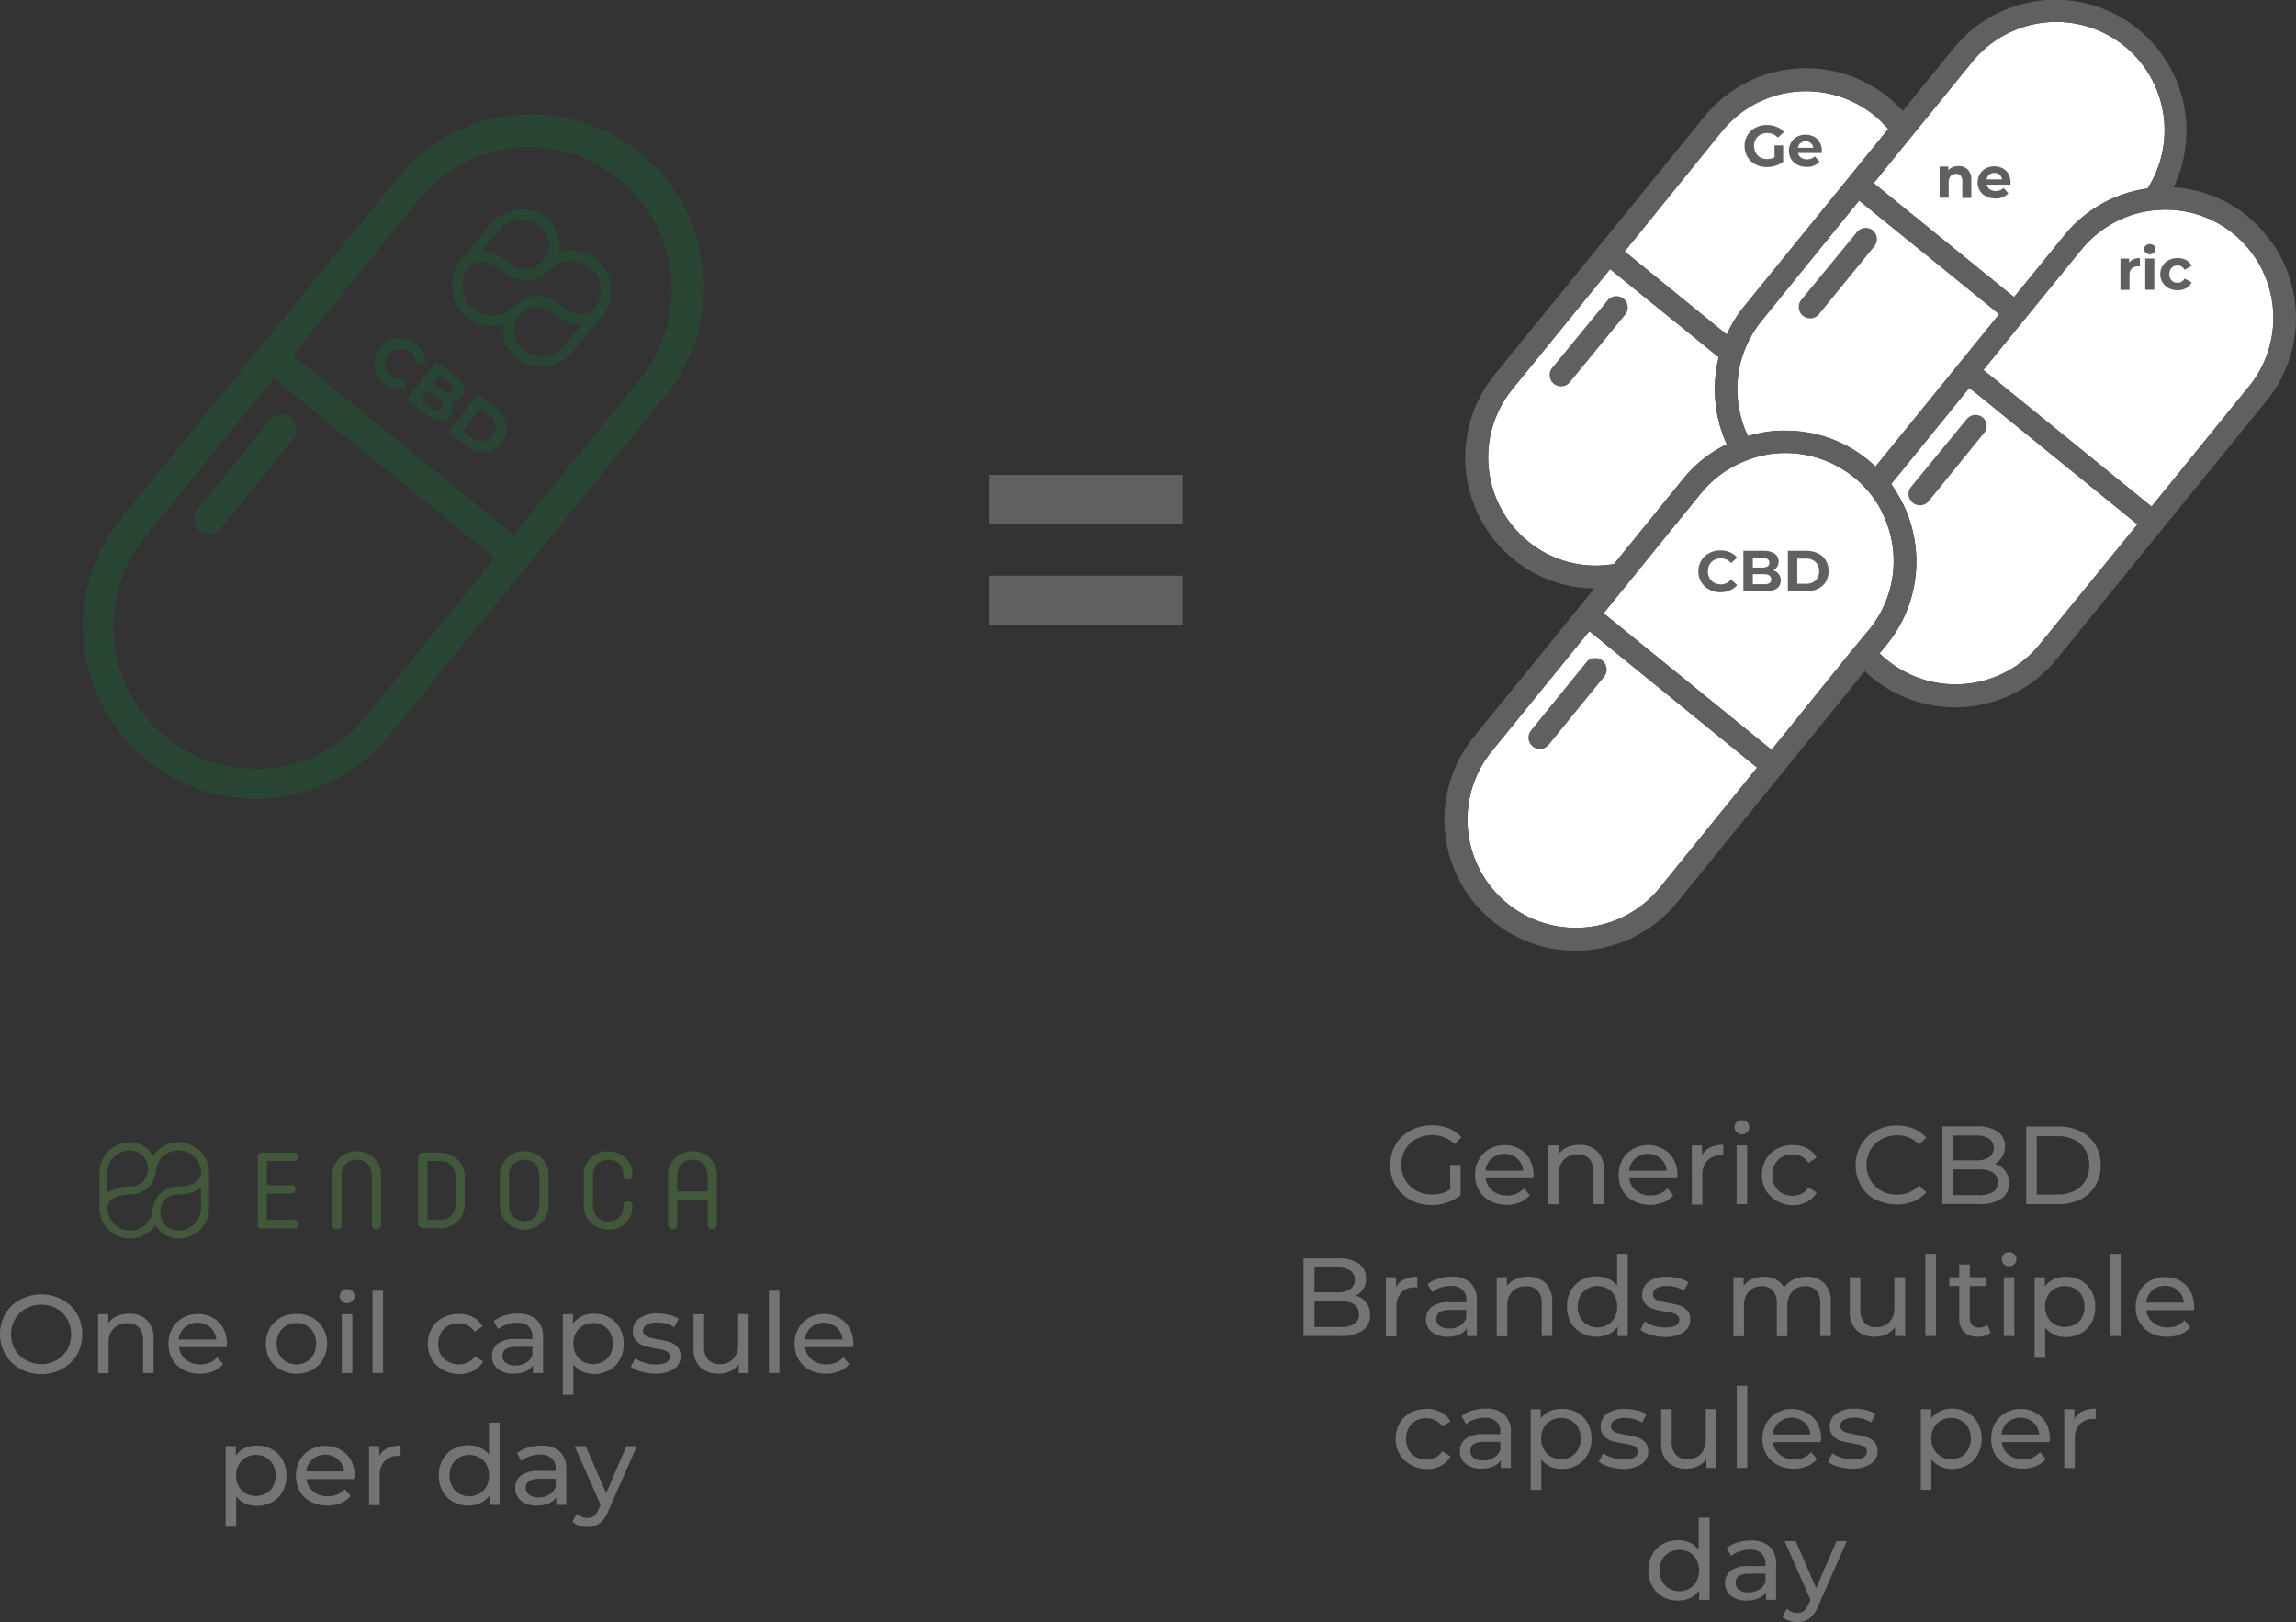 <?xml version="1.0" encoding="UTF-8"?> <svg xmlns="http://www.w3.org/2000/svg" viewBox="0 0 435.13 307.38"><rect x="0" y="0" width="435.13" height="307.38" fill="#333333" stroke="none"/><defs><style>.cls-1{isolation:isolate;}.cls-2{fill:#606060;}.cls-3{fill:#747474;}.cls-4{fill:#294634;}.cls-5{fill:#fff;}.cls-6{fill:#41583b;}</style></defs><title>Recurso 4Competitors graphics</title><g id="Capa_2" data-name="Capa 2"><g id="Capa_1-2" data-name="Capa 1"><g id="_" data-name=" "><g class="cls-1"><path class="cls-2" d="M187.47,90h36.65v9.39H187.47Zm0,19.1h36.65v9.39H187.47Z"></path></g></g><g id="Generic_CBD_Brands_multiple_capsules_per_day" data-name="Generic CBD Brands multiple capsules per day" class="cls-1"><g class="cls-1"><path class="cls-3" d="M274.81,220.75h2v5.73a7.73,7.73,0,0,1-2.54,1.39,9.61,9.61,0,0,1-3,.48,8.23,8.23,0,0,1-4-1,7.32,7.32,0,0,1-2.8-2.69,7.81,7.81,0,0,1,0-7.72,7.2,7.2,0,0,1,2.81-2.69,8.47,8.47,0,0,1,4.05-1,8.64,8.64,0,0,1,3.2.57,6.57,6.57,0,0,1,2.44,1.69l-1.3,1.31a5.87,5.87,0,0,0-4.26-1.7,6.2,6.2,0,0,0-3,.72,5.28,5.28,0,0,0-2.09,2,5.89,5.89,0,0,0,0,5.79,5.37,5.37,0,0,0,2.09,2,6,6,0,0,0,3,.73,6.23,6.23,0,0,0,3.44-.94Z"></path><path class="cls-3" d="M290.56,223.29h-9a3.51,3.51,0,0,0,1.29,2.36,4.2,4.2,0,0,0,2.74.9,4.13,4.13,0,0,0,3.22-1.35l1.11,1.3a4.85,4.85,0,0,1-1.88,1.35,6.49,6.49,0,0,1-2.51.46,6.6,6.6,0,0,1-3.13-.72,5.22,5.22,0,0,1-2.11-2,5.79,5.79,0,0,1-.74-2.94,5.93,5.93,0,0,1,.72-2.92,5.2,5.2,0,0,1,2-2,5.68,5.68,0,0,1,2.86-.72,5.61,5.61,0,0,1,2.85.72,5.15,5.15,0,0,1,1.95,2,6.16,6.16,0,0,1,.7,3A5.12,5.12,0,0,1,290.56,223.29Zm-7.88-3.76a3.57,3.57,0,0,0-1.15,2.31h7.14a3.6,3.6,0,0,0-1.14-2.3,3.76,3.76,0,0,0-4.85,0Z"></path><path class="cls-3" d="M302.71,218.18a4.85,4.85,0,0,1,1.25,3.6v6.4h-2V222a3.42,3.42,0,0,0-.77-2.44,3,3,0,0,0-2.23-.81,3.45,3.45,0,0,0-2.58,1,3.74,3.74,0,0,0-.95,2.74v5.73h-2V217.05h1.93v1.68a3.88,3.88,0,0,1,1.65-1.32,5.71,5.71,0,0,1,2.36-.46A4.6,4.6,0,0,1,302.71,218.18Z"></path><path class="cls-3" d="M317.78,223.29h-9a3.43,3.43,0,0,0,1.29,2.36,4.18,4.18,0,0,0,2.74.9A4.11,4.11,0,0,0,316,225.2l1.12,1.3a4.93,4.93,0,0,1-1.88,1.35,6.52,6.52,0,0,1-2.51.46,6.6,6.6,0,0,1-3.13-.72,5.16,5.16,0,0,1-2.11-2,6.17,6.17,0,0,1,0-5.86,5.18,5.18,0,0,1,2-2,5.72,5.72,0,0,1,2.87-.72,5.58,5.58,0,0,1,2.84.72,5.11,5.11,0,0,1,2,2,6.16,6.16,0,0,1,.7,3A5.12,5.12,0,0,1,317.78,223.29Zm-7.89-3.76a3.56,3.56,0,0,0-1.14,2.31h7.14a3.61,3.61,0,0,0-1.15-2.3,3.76,3.76,0,0,0-4.85,0Z"></path><path class="cls-3" d="M324.1,217.45a5.71,5.71,0,0,1,2.5-.5v2l-.46,0a3.41,3.41,0,0,0-2.58,1,3.88,3.88,0,0,0-.93,2.78v5.54h-2V217.05h1.93v1.87A3.48,3.48,0,0,1,324.1,217.45Z"></path><path class="cls-3" d="M329.11,214.53a1.23,1.23,0,0,1-.39-.92,1.27,1.27,0,0,1,.39-.93,1.31,1.31,0,0,1,1-.39,1.34,1.34,0,0,1,1,.37,1.18,1.18,0,0,1,.39.91,1.27,1.27,0,0,1-.39,1,1.32,1.32,0,0,1-1,.39A1.3,1.3,0,0,1,329.11,214.53Zm0,2.52h2v11.13h-2Z"></path><path class="cls-3" d="M336.75,227.57a5.34,5.34,0,0,1-2.09-2,6.1,6.1,0,0,1,0-5.86,5.41,5.41,0,0,1,2.09-2,6.29,6.29,0,0,1,3-.72,5.76,5.76,0,0,1,2.69.61,4.28,4.28,0,0,1,1.84,1.76l-1.53,1a3.54,3.54,0,0,0-1.3-1.2,3.79,3.79,0,0,0-1.72-.4,3.92,3.92,0,0,0-2,.49,3.45,3.45,0,0,0-1.36,1.37,4.18,4.18,0,0,0-.5,2.05,4.23,4.23,0,0,0,.5,2.07,3.45,3.45,0,0,0,1.36,1.37,3.92,3.92,0,0,0,2,.49,3.79,3.79,0,0,0,1.72-.4,3.54,3.54,0,0,0,1.3-1.2l1.53,1a4.36,4.36,0,0,1-1.84,1.77,5.77,5.77,0,0,1-2.69.62A6.08,6.08,0,0,1,336.75,227.57Z"></path><path class="cls-3" d="M355.46,227.38a7.26,7.26,0,0,1-2.78-2.69,7.86,7.86,0,0,1,0-7.71,7.15,7.15,0,0,1,2.79-2.69,8.18,8.18,0,0,1,4-1,8.41,8.41,0,0,1,3.15.57,6.49,6.49,0,0,1,2.44,1.72l-1.37,1.32a5.46,5.46,0,0,0-4.13-1.74,6,6,0,0,0-3,.73,5.25,5.25,0,0,0-2.07,2,5.92,5.92,0,0,0,0,5.77,5.25,5.25,0,0,0,2.07,2,6,6,0,0,0,3,.73,5.47,5.47,0,0,0,4.13-1.76l1.37,1.32a6.45,6.45,0,0,1-2.45,1.72,8.7,8.7,0,0,1-7.14-.38Z"></path><path class="cls-3" d="M380,221.85a3.72,3.72,0,0,1,.73,2.37,3.42,3.42,0,0,1-1.43,2.94,7.22,7.22,0,0,1-4.19,1h-7v-14.7h6.6a6.5,6.5,0,0,1,3.89,1,3.27,3.27,0,0,1,1.38,2.79,3.6,3.6,0,0,1-.54,2,3.49,3.49,0,0,1-1.44,1.28A3.78,3.78,0,0,1,380,221.85Zm-9.81-6.66v4.7h4.31a4.35,4.35,0,0,0,2.48-.6,2.19,2.19,0,0,0,0-3.51,4.35,4.35,0,0,0-2.48-.59Zm7.52,10.71a2.06,2.06,0,0,0,.9-1.85c0-1.64-1.19-2.46-3.59-2.46h-4.83v4.89H375A5,5,0,0,0,377.67,225.9Z"></path><path class="cls-3" d="M384,213.48h6.19a8.89,8.89,0,0,1,4.14.93,6.75,6.75,0,0,1,2.8,2.59,7.85,7.85,0,0,1,0,7.67,6.81,6.81,0,0,1-2.8,2.59,8.89,8.89,0,0,1-4.14.92H384ZM390,226.36a6.73,6.73,0,0,0,3.14-.7,5,5,0,0,0,2.09-1.94,6.07,6.07,0,0,0,0-5.77,5.05,5.05,0,0,0-2.09-1.95,6.85,6.85,0,0,0-3.14-.69h-4v11.05Z"></path></g><g class="cls-1"><path class="cls-3" d="M258.93,246.85a3.72,3.72,0,0,1,.73,2.37,3.41,3.41,0,0,1-1.44,2.94,7.2,7.2,0,0,1-4.19,1h-7v-14.7h6.59a6.54,6.54,0,0,1,3.9,1,3.29,3.29,0,0,1,1.37,2.79,3.68,3.68,0,0,1-.53,2,3.49,3.49,0,0,1-1.44,1.28A3.82,3.82,0,0,1,258.93,246.85Zm-9.81-6.66v4.7h4.3a4.36,4.36,0,0,0,2.49-.6,2.21,2.21,0,0,0,0-3.51,4.37,4.37,0,0,0-2.49-.59Zm7.52,10.71a2.06,2.06,0,0,0,.9-1.85q0-2.46-3.59-2.46h-4.83v4.89H254A5,5,0,0,0,256.64,250.9Z"></path><path class="cls-3" d="M266.11,242.45a5.71,5.71,0,0,1,2.5-.5v2l-.47,0a3.39,3.39,0,0,0-2.57,1,3.88,3.88,0,0,0-.93,2.78v5.54h-2V242.05h1.93v1.87A3.48,3.48,0,0,1,266.11,242.45Z"></path><path class="cls-3" d="M278.65,243.08a4.39,4.39,0,0,1,1.23,3.38v6.72H278v-1.47a3.1,3.1,0,0,1-1.44,1.19,5.52,5.52,0,0,1-2.21.41,4.66,4.66,0,0,1-3-.9,3.11,3.11,0,0,1-.05-4.74,5.32,5.32,0,0,1,3.4-.89h3.2v-.4a2.57,2.57,0,0,0-.76-2,3.16,3.16,0,0,0-2.23-.7A5.84,5.84,0,0,0,273,244a5,5,0,0,0-1.59.87l-.84-1.51a6,6,0,0,1,2.05-1.06,8.5,8.5,0,0,1,2.55-.37A5,5,0,0,1,278.65,243.08Zm-2,8.16a3,3,0,0,0,1.22-1.46v-1.55h-3.11c-1.71,0-2.56.57-2.56,1.72a1.53,1.53,0,0,0,.65,1.32,2.9,2.9,0,0,0,1.8.49A3.79,3.79,0,0,0,276.65,251.24Z"></path><path class="cls-3" d="M292.93,243.18a4.81,4.81,0,0,1,1.25,3.6v6.4h-2V247a3.42,3.42,0,0,0-.78-2.44,3,3,0,0,0-2.23-.81,3.45,3.45,0,0,0-2.58,1,3.73,3.73,0,0,0-.94,2.74v5.73h-2V242.05h1.93v1.68a4,4,0,0,1,1.65-1.32,5.71,5.71,0,0,1,2.36-.46A4.58,4.58,0,0,1,292.93,243.18Z"></path><path class="cls-3" d="M308.48,237.6v15.58h-1.93v-1.76a4.31,4.31,0,0,1-1.7,1.41,5.28,5.28,0,0,1-2.27.48,5.89,5.89,0,0,1-2.89-.71,5.11,5.11,0,0,1-2-2,6,6,0,0,1-.72-3,5.93,5.93,0,0,1,.72-3,5.09,5.09,0,0,1,2-2,5.89,5.89,0,0,1,2.89-.71,5.36,5.36,0,0,1,2.21.45,4.36,4.36,0,0,1,1.68,1.33V237.6Zm-3.82,13.45a3.51,3.51,0,0,0,1.35-1.38,4.62,4.62,0,0,0,0-4.1,3.42,3.42,0,0,0-1.35-1.37,4,4,0,0,0-3.83,0,3.4,3.4,0,0,0-1.34,1.37,4.45,4.45,0,0,0,0,4.1,3.49,3.49,0,0,0,1.34,1.38,3.92,3.92,0,0,0,3.83,0Z"></path><path class="cls-3" d="M312.87,252.94a5.65,5.65,0,0,1-2-.93l.84-1.6a6,6,0,0,0,1.78.84,7.38,7.38,0,0,0,2.13.32c1.76,0,2.64-.51,2.64-1.51a1,1,0,0,0-.36-.8,2.12,2.12,0,0,0-.89-.43c-.35-.09-.86-.2-1.52-.31a15.3,15.3,0,0,1-2.2-.48,3.37,3.37,0,0,1-1.45-.92,2.58,2.58,0,0,1-.61-1.83,2.86,2.86,0,0,1,1.26-2.43,5.62,5.62,0,0,1,3.38-.91,9.36,9.36,0,0,1,2.22.27A6,6,0,0,1,320,243l-.86,1.59a5.85,5.85,0,0,0-3.21-.88,3.73,3.73,0,0,0-2,.42,1.28,1.28,0,0,0-.67,1.11,1.08,1.08,0,0,0,.38.87,2.39,2.39,0,0,0,.93.46c.37.1.9.21,1.57.33a17.06,17.06,0,0,1,2.17.5,3.21,3.21,0,0,1,1.42.89,2.5,2.5,0,0,1,.59,1.76,2.8,2.8,0,0,1-1.29,2.41,6.18,6.18,0,0,1-3.52.89A9.19,9.19,0,0,1,312.87,252.94Z"></path><path class="cls-3" d="M345.73,243.17a4.86,4.86,0,0,1,1.23,3.61v6.4h-2V247a3.51,3.51,0,0,0-.75-2.44,2.73,2.73,0,0,0-2.13-.81,3.16,3.16,0,0,0-2.43,1,3.81,3.81,0,0,0-.91,2.74v5.73h-2V247a3.51,3.51,0,0,0-.75-2.44,2.73,2.73,0,0,0-2.13-.81,3.16,3.16,0,0,0-2.43,1,3.81,3.81,0,0,0-.91,2.74v5.73h-2V242.05h1.93v1.66A3.92,3.92,0,0,1,332,242.4a5.38,5.38,0,0,1,2.25-.45,4.92,4.92,0,0,1,2.31.52,3.66,3.66,0,0,1,1.55,1.54,4.36,4.36,0,0,1,1.76-1.52,5.76,5.76,0,0,1,2.53-.54A4.53,4.53,0,0,1,345.73,243.17Z"></path><path class="cls-3" d="M361.05,242.05v11.13h-1.91V251.5a4.13,4.13,0,0,1-1.61,1.34,5.1,5.1,0,0,1-2.17.47,4.84,4.84,0,0,1-3.51-1.23,4.76,4.76,0,0,1-1.28-3.62v-6.41h2v6.18a3.42,3.42,0,0,0,.78,2.44,2.88,2.88,0,0,0,2.23.83,3.35,3.35,0,0,0,2.52-1,3.84,3.84,0,0,0,.92-2.73v-5.76Z"></path><path class="cls-3" d="M364.89,237.6h2v15.58h-2Z"></path><path class="cls-3" d="M377.28,252.53a3.07,3.07,0,0,1-1.09.58,4.69,4.69,0,0,1-1.35.2,3.56,3.56,0,0,1-2.6-.9,3.45,3.45,0,0,1-.93-2.59v-6.11h-1.88v-1.66h1.88v-2.43h2v2.43h3.19v1.66h-3.19v6a2,2,0,0,0,.45,1.39,1.68,1.68,0,0,0,1.29.48,2.43,2.43,0,0,0,1.58-.53Z"></path><path class="cls-3" d="M379.75,239.53a1.23,1.23,0,0,1-.39-.92,1.27,1.27,0,0,1,.39-.93,1.31,1.31,0,0,1,1-.39,1.36,1.36,0,0,1,1,.37,1.18,1.18,0,0,1,.39.91,1.27,1.27,0,0,1-.39,1,1.33,1.33,0,0,1-1,.39A1.3,1.3,0,0,1,379.75,239.53Zm0,2.52h2v11.13h-2Z"></path><path class="cls-3" d="M394.37,242.66a5.09,5.09,0,0,1,2,2,5.93,5.93,0,0,1,.72,3,6,6,0,0,1-.72,3,5.11,5.11,0,0,1-2,2,5.89,5.89,0,0,1-2.89.71,5.13,5.13,0,0,1-2.2-.46,4.52,4.52,0,0,1-1.69-1.35v5.76h-2V242.05h1.94v1.77a4.21,4.21,0,0,1,1.7-1.4,5.42,5.42,0,0,1,2.27-.47A5.89,5.89,0,0,1,394.37,242.66Zm-1.14,8.39a3.56,3.56,0,0,0,1.34-1.38,4.45,4.45,0,0,0,0-4.1,3.46,3.46,0,0,0-1.34-1.37,3.76,3.76,0,0,0-1.92-.49,3.69,3.69,0,0,0-1.9.5,3.56,3.56,0,0,0-1.35,1.37,4.11,4.11,0,0,0-.49,2,4.28,4.28,0,0,0,.48,2,3.45,3.45,0,0,0,1.35,1.38,3.92,3.92,0,0,0,3.83,0Z"></path><path class="cls-3" d="M399.9,237.6h2v15.58h-2Z"></path><path class="cls-3" d="M415.77,248.29h-9a3.51,3.51,0,0,0,1.29,2.36,4.2,4.2,0,0,0,2.74.9A4.15,4.15,0,0,0,414,250.2l1.11,1.3a4.85,4.85,0,0,1-1.88,1.35,6.52,6.52,0,0,1-2.51.46,6.6,6.6,0,0,1-3.13-.72,5.22,5.22,0,0,1-2.11-2,5.79,5.79,0,0,1-.74-2.94,5.93,5.93,0,0,1,.72-2.92,5.25,5.25,0,0,1,2-2,5.74,5.74,0,0,1,2.87-.72,5.61,5.61,0,0,1,2.85.72,5.15,5.15,0,0,1,1.95,2,6.16,6.16,0,0,1,.7,3A5.12,5.12,0,0,1,415.77,248.29Zm-7.88-3.76a3.52,3.52,0,0,0-1.15,2.31h7.14a3.6,3.6,0,0,0-1.14-2.3,3.76,3.76,0,0,0-4.85,0Z"></path></g><g class="cls-1"><path class="cls-3" d="M267.35,277.57a5.28,5.28,0,0,1-2.09-2,6,6,0,0,1,0-5.86,5.34,5.34,0,0,1,2.09-2,6.28,6.28,0,0,1,3-.72,5.77,5.77,0,0,1,2.7.61,4.34,4.34,0,0,1,1.84,1.76l-1.54,1a3.46,3.46,0,0,0-1.3-1.2,3.79,3.79,0,0,0-1.72-.4,3.88,3.88,0,0,0-2,.49,3.47,3.47,0,0,0-1.37,1.37,4.17,4.17,0,0,0-.49,2.05,4.22,4.22,0,0,0,.49,2.07,3.47,3.47,0,0,0,1.37,1.37,3.88,3.88,0,0,0,2,.49,3.79,3.79,0,0,0,1.72-.4,3.46,3.46,0,0,0,1.3-1.2l1.54,1a4.42,4.42,0,0,1-1.84,1.77,5.78,5.78,0,0,1-2.7.62A6.07,6.07,0,0,1,267.35,277.57Z"></path><path class="cls-3" d="M285.11,268.08a4.39,4.39,0,0,1,1.23,3.38v6.72h-1.91v-1.47A3.2,3.2,0,0,1,283,277.9a5.52,5.52,0,0,1-2.21.41,4.66,4.66,0,0,1-3-.9,2.9,2.9,0,0,1-1.12-2.38,2.94,2.94,0,0,1,1.07-2.36,5.32,5.32,0,0,1,3.4-.89h3.2v-.4a2.57,2.57,0,0,0-.76-2,3.16,3.16,0,0,0-2.23-.7,5.84,5.84,0,0,0-1.93.33,5,5,0,0,0-1.59.87l-.84-1.51a6,6,0,0,1,2-1.06,8.48,8.48,0,0,1,2.54-.37A5.07,5.07,0,0,1,285.11,268.08Zm-2,8.16a3,3,0,0,0,1.22-1.46v-1.55h-3.11c-1.71,0-2.56.57-2.56,1.72a1.53,1.53,0,0,0,.65,1.32,2.9,2.9,0,0,0,1.8.49A3.79,3.79,0,0,0,283.11,276.24Z"></path><path class="cls-3" d="M298.88,267.66a5.13,5.13,0,0,1,2,2,5.83,5.83,0,0,1,.73,3,5.89,5.89,0,0,1-.73,3,5.15,5.15,0,0,1-2,2,5.93,5.93,0,0,1-2.9.71,5.08,5.08,0,0,1-2.19-.46,4.52,4.52,0,0,1-1.69-1.35v5.76h-2V267.05H292v1.77a4.35,4.35,0,0,1,1.7-1.4A5.46,5.46,0,0,1,296,267,5.93,5.93,0,0,1,298.88,267.66Zm-1.15,8.39a3.58,3.58,0,0,0,1.35-1.38,4.53,4.53,0,0,0,0-4.1,3.49,3.49,0,0,0-1.35-1.37,3.93,3.93,0,0,0-3.82,0,3.53,3.53,0,0,0-1.34,1.37,4.11,4.11,0,0,0-.5,2,4.17,4.17,0,0,0,.49,2.05,3.49,3.49,0,0,0,1.34,1.38,3.78,3.78,0,0,0,1.91.5A3.71,3.71,0,0,0,297.73,276.05Z"></path><path class="cls-3" d="M305,277.94a5.71,5.71,0,0,1-2-.93l.84-1.6a6.06,6.06,0,0,0,1.79.84,7.37,7.37,0,0,0,2.12.32c1.76,0,2.65-.51,2.65-1.51a1,1,0,0,0-.36-.8,2.24,2.24,0,0,0-.89-.43c-.36-.09-.87-.2-1.53-.31a15.43,15.43,0,0,1-2.19-.48,3.4,3.4,0,0,1-1.46-.92,2.58,2.58,0,0,1-.61-1.83,2.86,2.86,0,0,1,1.26-2.43A5.64,5.64,0,0,1,308,267a9.45,9.45,0,0,1,2.23.27,6,6,0,0,1,1.83.74l-.87,1.59a5.85,5.85,0,0,0-3.21-.88,3.72,3.72,0,0,0-2,.42,1.26,1.26,0,0,0-.67,1.11,1.07,1.07,0,0,0,.37.87,2.51,2.51,0,0,0,.94.46q.55.15,1.56.33a17.27,17.27,0,0,1,2.18.5,3.18,3.18,0,0,1,1.41.89,2.45,2.45,0,0,1,.59,1.76,2.8,2.8,0,0,1-1.29,2.41,6.13,6.13,0,0,1-3.52.89A9.12,9.12,0,0,1,305,277.94Z"></path><path class="cls-3" d="M325.3,267.05v11.13h-1.91V276.5a4.13,4.13,0,0,1-1.61,1.34,5.11,5.11,0,0,1-2.18.47,4.84,4.84,0,0,1-3.5-1.23,4.76,4.76,0,0,1-1.28-3.62v-6.41h2v6.18a3.42,3.42,0,0,0,.78,2.44,2.88,2.88,0,0,0,2.23.83,3.35,3.35,0,0,0,2.52-1,3.84,3.84,0,0,0,.92-2.73v-5.76Z"></path><path class="cls-3" d="M329.14,262.6h2v15.58h-2Z"></path><path class="cls-3" d="M345,273.29h-9a3.48,3.48,0,0,0,1.3,2.36,4.17,4.17,0,0,0,2.74.9,4.11,4.11,0,0,0,3.21-1.35l1.11,1.3a4.85,4.85,0,0,1-1.88,1.35,6.49,6.49,0,0,1-2.51.46,6.63,6.63,0,0,1-3.13-.72,5.22,5.22,0,0,1-2.11-2,6.25,6.25,0,0,1,0-5.86,5.27,5.27,0,0,1,2-2,5.68,5.68,0,0,1,2.86-.72,5.59,5.59,0,0,1,2.85.72,5.15,5.15,0,0,1,2,2,6.16,6.16,0,0,1,.71,3A5.47,5.47,0,0,1,345,273.29Zm-7.88-3.76a3.61,3.61,0,0,0-1.15,2.31h7.14a3.6,3.6,0,0,0-1.14-2.3,3.76,3.76,0,0,0-4.85,0Z"></path><path class="cls-3" d="M348.42,277.94a5.71,5.71,0,0,1-2-.93l.84-1.6a6.06,6.06,0,0,0,1.79.84,7.31,7.31,0,0,0,2.12.32c1.76,0,2.64-.51,2.64-1.51a1,1,0,0,0-.35-.8,2.22,2.22,0,0,0-.9-.43c-.35-.09-.86-.2-1.52-.31a15.43,15.43,0,0,1-2.19-.48,3.34,3.34,0,0,1-1.46-.92,2.58,2.58,0,0,1-.61-1.83,2.86,2.86,0,0,1,1.26-2.43,5.64,5.64,0,0,1,3.38-.91,9.51,9.51,0,0,1,2.23.27,5.8,5.8,0,0,1,1.82.74l-.86,1.59a5.85,5.85,0,0,0-3.21-.88,3.67,3.67,0,0,0-1.95.42,1.27,1.27,0,0,0-.68,1.11,1.08,1.08,0,0,0,.38.87,2.43,2.43,0,0,0,.94.46q.56.15,1.56.33a17.27,17.27,0,0,1,2.18.5,3.18,3.18,0,0,1,1.41.89,2.5,2.5,0,0,1,.59,1.76,2.8,2.8,0,0,1-1.29,2.41,6.15,6.15,0,0,1-3.52.89A9.12,9.12,0,0,1,348.42,277.94Z"></path><path class="cls-3" d="M372.82,267.66a5.13,5.13,0,0,1,2,2,5.83,5.83,0,0,1,.73,3,5.89,5.89,0,0,1-.73,3,5.15,5.15,0,0,1-2,2,5.93,5.93,0,0,1-2.9.71,5.08,5.08,0,0,1-2.19-.46,4.64,4.64,0,0,1-1.7-1.35v5.76h-2V267.05H366v1.77a4.35,4.35,0,0,1,1.7-1.4,5.46,5.46,0,0,1,2.27-.47A5.93,5.93,0,0,1,372.82,267.66Zm-1.15,8.39a3.58,3.58,0,0,0,1.35-1.38,4.53,4.53,0,0,0,0-4.1,3.49,3.49,0,0,0-1.35-1.37,3.93,3.93,0,0,0-3.82,0,3.53,3.53,0,0,0-1.34,1.37,4.11,4.11,0,0,0-.5,2,4.28,4.28,0,0,0,.49,2.05,3.49,3.49,0,0,0,1.34,1.38,3.78,3.78,0,0,0,1.91.5A3.71,3.71,0,0,0,371.67,276.05Z"></path><path class="cls-3" d="M388.36,273.29h-9a3.43,3.43,0,0,0,1.29,2.36,4.18,4.18,0,0,0,2.74.9,4.11,4.11,0,0,0,3.21-1.35l1.12,1.3a4.93,4.93,0,0,1-1.88,1.35,6.52,6.52,0,0,1-2.51.46,6.6,6.6,0,0,1-3.13-.72,5.16,5.16,0,0,1-2.11-2,6.17,6.17,0,0,1,0-5.86,5.18,5.18,0,0,1,2-2,5.72,5.72,0,0,1,2.87-.72,5.58,5.58,0,0,1,2.84.72,5.11,5.11,0,0,1,2,2,6.16,6.16,0,0,1,.7,3A5.12,5.12,0,0,1,388.36,273.29Zm-7.89-3.76a3.56,3.56,0,0,0-1.14,2.31h7.14a3.61,3.61,0,0,0-1.15-2.3,3.76,3.76,0,0,0-4.85,0Z"></path><path class="cls-3" d="M394.68,267.45a5.71,5.71,0,0,1,2.5-.5v1.95l-.46,0a3.41,3.41,0,0,0-2.58,1,3.88,3.88,0,0,0-.93,2.78v5.54h-2V267.05h1.93v1.87A3.53,3.53,0,0,1,394.68,267.45Z"></path></g><g class="cls-1"><path class="cls-3" d="M324,287.6v15.58H322v-1.76a4.31,4.31,0,0,1-1.7,1.41,5.31,5.31,0,0,1-2.27.48,5.93,5.93,0,0,1-2.9-.71,5.15,5.15,0,0,1-2-2,6,6,0,0,1-.73-3,5.93,5.93,0,0,1,.73-3,5.13,5.13,0,0,1,2-2,5.93,5.93,0,0,1,2.9-.71,5.39,5.39,0,0,1,2.21.45,4.36,4.36,0,0,1,1.68,1.33V287.6Zm-3.82,13.45a3.49,3.49,0,0,0,1.34-1.38,4.53,4.53,0,0,0,0-4.1,3.4,3.4,0,0,0-1.34-1.37,4,4,0,0,0-3.83,0,3.49,3.49,0,0,0-1.35,1.37,4.53,4.53,0,0,0,0,4.1,3.58,3.58,0,0,0,1.35,1.38,3.92,3.92,0,0,0,3.83,0Z"></path><path class="cls-3" d="M335.38,293.08a4.42,4.42,0,0,1,1.22,3.38v6.72h-1.91v-1.47a3.1,3.1,0,0,1-1.44,1.19,5.52,5.52,0,0,1-2.21.41,4.63,4.63,0,0,1-3-.9,3.1,3.1,0,0,1-.06-4.74,5.33,5.33,0,0,1,3.41-.89h3.19v-.4a2.53,2.53,0,0,0-.76-2,3.13,3.13,0,0,0-2.22-.7,5.86,5.86,0,0,0-1.94.33,5,5,0,0,0-1.59.87l-.84-1.51a6,6,0,0,1,2.06-1.06,8.39,8.39,0,0,1,2.54-.37A5.07,5.07,0,0,1,335.38,293.08Zm-2,8.16a2.93,2.93,0,0,0,1.22-1.46v-1.55h-3.11c-1.71,0-2.56.57-2.56,1.72a1.53,1.53,0,0,0,.65,1.32,2.9,2.9,0,0,0,1.8.49A3.77,3.77,0,0,0,333.37,301.24Z"></path><path class="cls-3" d="M350,292.05l-5.4,12.25a5.44,5.44,0,0,1-1.67,2.39,3.8,3.8,0,0,1-2.3.69,4.72,4.72,0,0,1-1.58-.26,3.29,3.29,0,0,1-1.27-.76l.86-1.52a2.78,2.78,0,0,0,2,.82,1.91,1.91,0,0,0,1.23-.39,3.34,3.34,0,0,0,.9-1.33l.35-.78-4.91-11.11h2.1l3.88,8.91,3.85-8.91Z"></path></g></g><g id="One_oil_capsule_per_day" data-name="One oil capsule per day" class="cls-1"><g class="cls-1"><path class="cls-3" d="M3.82,259.38a7.34,7.34,0,0,1-2.8-2.7A7.76,7.76,0,0,1,1,249a7.2,7.2,0,0,1,2.8-2.7,8.23,8.23,0,0,1,4-1,8.18,8.18,0,0,1,4,1,7.24,7.24,0,0,1,2.8,2.69,7.93,7.93,0,0,1,0,7.71,7.32,7.32,0,0,1-2.8,2.69,8.18,8.18,0,0,1-4,1A8.23,8.23,0,0,1,3.82,259.38Zm6.92-1.63a5.45,5.45,0,0,0,2-2,6,6,0,0,0,0-5.77,5.45,5.45,0,0,0-2-2,5.77,5.77,0,0,0-2.91-.73,5.9,5.9,0,0,0-2.93.73,5.33,5.33,0,0,0-2.05,2,5.92,5.92,0,0,0,0,5.77,5.33,5.33,0,0,0,2.05,2,5.9,5.9,0,0,0,2.93.73A5.77,5.77,0,0,0,10.74,257.75Z"></path><path class="cls-3" d="M27.86,250.18a4.85,4.85,0,0,1,1.25,3.6v6.4h-2V254a3.42,3.42,0,0,0-.78-2.44,2.92,2.92,0,0,0-2.22-.81,3.47,3.47,0,0,0-2.59,1,3.73,3.73,0,0,0-.94,2.74v5.73h-2V249.05h1.94v1.68a3.91,3.91,0,0,1,1.64-1.32,5.76,5.76,0,0,1,2.37-.46A4.61,4.61,0,0,1,27.86,250.18Z"></path><path class="cls-3" d="M42.92,255.29h-9a3.48,3.48,0,0,0,1.3,2.36,4.17,4.17,0,0,0,2.74.9,4.11,4.11,0,0,0,3.21-1.35l1.11,1.3a4.85,4.85,0,0,1-1.88,1.35,6.49,6.49,0,0,1-2.51.46,6.63,6.63,0,0,1-3.13-.72,5.22,5.22,0,0,1-2.11-2,6.25,6.25,0,0,1,0-5.86,5.27,5.27,0,0,1,2-2,5.68,5.68,0,0,1,2.86-.72,5.59,5.59,0,0,1,2.85.72,5.15,5.15,0,0,1,1.95,2,6.16,6.16,0,0,1,.71,3A5.47,5.47,0,0,1,42.92,255.29ZM35,251.53a3.61,3.61,0,0,0-1.15,2.31H41a3.6,3.6,0,0,0-1.14-2.3,3.76,3.76,0,0,0-4.85,0Z"></path><path class="cls-3" d="M53.19,259.57a5.29,5.29,0,0,1-2.07-2,6.17,6.17,0,0,1,0-5.86,5.36,5.36,0,0,1,2.07-2,6.18,6.18,0,0,1,3-.72,6.1,6.1,0,0,1,3,.72,5.31,5.31,0,0,1,2.05,2,6.1,6.1,0,0,1,0,5.86,5.24,5.24,0,0,1-2.05,2,5.9,5.9,0,0,1-3,.74A6,6,0,0,1,53.19,259.57Zm4.91-1.52a3.53,3.53,0,0,0,1.33-1.38,4.62,4.62,0,0,0,0-4.1,3.44,3.44,0,0,0-1.33-1.37,4,4,0,0,0-3.85,0,3.53,3.53,0,0,0-1.34,1.37,4.53,4.53,0,0,0,0,4.1,3.63,3.63,0,0,0,1.34,1.38,4,4,0,0,0,3.85,0Z"></path><path class="cls-3" d="M64.77,246.53a1.22,1.22,0,0,1-.38-.92,1.26,1.26,0,0,1,.38-.93,1.33,1.33,0,0,1,1-.39,1.36,1.36,0,0,1,1,.37,1.18,1.18,0,0,1,.39.91,1.27,1.27,0,0,1-.39,1,1.44,1.44,0,0,1-2,0Zm0,2.52h2v11.13h-2Z"></path><path class="cls-3" d="M70.6,244.6h2v15.58h-2Z"></path><path class="cls-3" d="M83.93,259.57a5.28,5.28,0,0,1-2.09-2,6,6,0,0,1,0-5.86,5.34,5.34,0,0,1,2.09-2,6.25,6.25,0,0,1,3-.72,5.77,5.77,0,0,1,2.7.61,4.34,4.34,0,0,1,1.84,1.76l-1.54,1a3.46,3.46,0,0,0-1.3-1.2,3.79,3.79,0,0,0-1.72-.4,3.88,3.88,0,0,0-2,.49,3.41,3.41,0,0,0-1.37,1.37,4.17,4.17,0,0,0-.49,2.05,4.22,4.22,0,0,0,.49,2.07A3.41,3.41,0,0,0,85,258.06a3.88,3.88,0,0,0,2,.49,3.79,3.79,0,0,0,1.72-.4A3.46,3.46,0,0,0,90,257l1.54,1a4.42,4.42,0,0,1-1.84,1.77,5.78,5.78,0,0,1-2.7.62A6,6,0,0,1,83.93,259.57Z"></path><path class="cls-3" d="M101.69,250.08a4.39,4.39,0,0,1,1.23,3.38v6.72H101v-1.47a3.2,3.2,0,0,1-1.44,1.19,5.52,5.52,0,0,1-2.21.41,4.66,4.66,0,0,1-3-.9A2.9,2.9,0,0,1,93.24,257a2.94,2.94,0,0,1,1.07-2.36,5.3,5.3,0,0,1,3.4-.89h3.19v-.4a2.56,2.56,0,0,0-.75-2,3.17,3.17,0,0,0-2.23-.7A5.8,5.8,0,0,0,96,251a5.2,5.2,0,0,0-1.6.87l-.84-1.51a6.09,6.09,0,0,1,2.06-1.06,8.48,8.48,0,0,1,2.54-.37A5.07,5.07,0,0,1,101.69,250.08Zm-2,8.16a2.91,2.91,0,0,0,1.21-1.46v-1.55H97.8c-1.71,0-2.57.57-2.57,1.72a1.54,1.54,0,0,0,.66,1.32,2.9,2.9,0,0,0,1.8.49A3.79,3.79,0,0,0,99.69,258.24Z"></path><path class="cls-3" d="M115.46,249.66a5.13,5.13,0,0,1,2,2,5.83,5.83,0,0,1,.73,3,5.89,5.89,0,0,1-.73,3,5.15,5.15,0,0,1-2,2,5.93,5.93,0,0,1-2.9.71,5.16,5.16,0,0,1-2.2-.46,4.69,4.69,0,0,1-1.69-1.35v5.76h-2V249.05h1.93v1.77a4.28,4.28,0,0,1,1.7-1.4,5.46,5.46,0,0,1,2.27-.47A5.93,5.93,0,0,1,115.46,249.66Zm-1.15,8.39a3.58,3.58,0,0,0,1.35-1.38,4.53,4.53,0,0,0,0-4.1,3.49,3.49,0,0,0-1.35-1.37,3.93,3.93,0,0,0-3.82,0,3.53,3.53,0,0,0-1.34,1.37,4.11,4.11,0,0,0-.5,2,4.17,4.17,0,0,0,.49,2.05,3.49,3.49,0,0,0,1.34,1.38,3.92,3.92,0,0,0,3.83,0Z"></path><path class="cls-3" d="M121.55,259.94a5.71,5.71,0,0,1-2-.93l.84-1.6a6.06,6.06,0,0,0,1.79.84,7.31,7.31,0,0,0,2.12.32c1.76,0,2.64-.51,2.64-1.51a1,1,0,0,0-.35-.8,2.24,2.24,0,0,0-.89-.43c-.36-.09-.87-.2-1.53-.31A15.43,15.43,0,0,1,122,255a3.34,3.34,0,0,1-1.46-.92,2.58,2.58,0,0,1-.61-1.83,2.86,2.86,0,0,1,1.26-2.43,5.64,5.64,0,0,1,3.38-.91,9.51,9.51,0,0,1,2.23.27,5.8,5.8,0,0,1,1.82.74l-.86,1.59a5.85,5.85,0,0,0-3.21-.88,3.69,3.69,0,0,0-2,.42,1.27,1.27,0,0,0-.68,1.11,1.08,1.08,0,0,0,.38.87,2.43,2.43,0,0,0,.94.46q.56.15,1.56.33a17.27,17.27,0,0,1,2.18.5,3.18,3.18,0,0,1,1.41.89A2.5,2.5,0,0,1,129,257a2.8,2.8,0,0,1-1.29,2.41,6.13,6.13,0,0,1-3.52.89A9.12,9.12,0,0,1,121.55,259.94Z"></path><path class="cls-3" d="M141.88,249.05v11.13H140V258.5a4,4,0,0,1-1.6,1.34,5.11,5.11,0,0,1-2.18.47,4.84,4.84,0,0,1-3.5-1.23,4.76,4.76,0,0,1-1.28-3.62v-6.41h2v6.18a3.42,3.42,0,0,0,.78,2.44,2.88,2.88,0,0,0,2.23.83,3.35,3.35,0,0,0,2.52-1,3.84,3.84,0,0,0,.92-2.73v-5.76Z"></path><path class="cls-3" d="M145.72,244.6h2v15.58h-2Z"></path><path class="cls-3" d="M161.59,255.29h-9a3.51,3.51,0,0,0,1.29,2.36,4.21,4.21,0,0,0,2.75.9,4.11,4.11,0,0,0,3.21-1.35l1.11,1.3a4.85,4.85,0,0,1-1.88,1.35,6.49,6.49,0,0,1-2.51.46,6.63,6.63,0,0,1-3.13-.72,5.22,5.22,0,0,1-2.11-2,6.25,6.25,0,0,1,0-5.86,5.2,5.2,0,0,1,2-2,5.68,5.68,0,0,1,2.86-.72,5.59,5.59,0,0,1,2.85.72,5.15,5.15,0,0,1,2,2,6.16,6.16,0,0,1,.71,3A5.47,5.47,0,0,1,161.59,255.29Zm-7.88-3.76a3.61,3.61,0,0,0-1.15,2.31h7.14a3.6,3.6,0,0,0-1.14-2.3,3.76,3.76,0,0,0-4.85,0Z"></path></g><g class="cls-1"><path class="cls-3" d="M51.55,274.66a5.13,5.13,0,0,1,2,2,5.93,5.93,0,0,1,.73,3,6,6,0,0,1-.73,3,5.15,5.15,0,0,1-2,2,5.93,5.93,0,0,1-2.9.71,5.16,5.16,0,0,1-2.2-.46,4.6,4.6,0,0,1-1.69-1.35v5.76h-2V274.05h1.93v1.77a4.28,4.28,0,0,1,1.7-1.4,5.46,5.46,0,0,1,2.27-.47A5.93,5.93,0,0,1,51.55,274.66Zm-1.15,8.39a3.58,3.58,0,0,0,1.35-1.38,4.53,4.53,0,0,0,0-4.1,3.49,3.49,0,0,0-1.35-1.37,3.76,3.76,0,0,0-1.92-.49,3.72,3.72,0,0,0-1.9.5,3.56,3.56,0,0,0-1.35,1.37,4.22,4.22,0,0,0-.49,2,4.28,4.28,0,0,0,.48,2.05,3.51,3.51,0,0,0,1.35,1.38,3.92,3.92,0,0,0,3.83,0Z"></path><path class="cls-3" d="M67.09,280.29h-9a3.43,3.43,0,0,0,1.29,2.36,4.18,4.18,0,0,0,2.74.9,4.11,4.11,0,0,0,3.21-1.35l1.11,1.3a4.85,4.85,0,0,1-1.88,1.35,6.49,6.49,0,0,1-2.51.46,6.59,6.59,0,0,1-3.12-.72,5.19,5.19,0,0,1-2.12-2,6.25,6.25,0,0,1,0-5.86,5.27,5.27,0,0,1,2-2,5.71,5.71,0,0,1,2.86-.72,5.59,5.59,0,0,1,2.85.72,5.15,5.15,0,0,1,2,2,6.16,6.16,0,0,1,.71,3C67.13,279.84,67.11,280,67.09,280.29Zm-7.89-3.76a3.56,3.56,0,0,0-1.14,2.31H65.2a3.66,3.66,0,0,0-1.15-2.3,3.76,3.76,0,0,0-4.85,0Z"></path><path class="cls-3" d="M73.41,274.45a5.71,5.71,0,0,1,2.5-.5v1.95l-.47,0a3.39,3.39,0,0,0-2.57,1,3.88,3.88,0,0,0-.93,2.78v5.54h-2V274.05h1.93v1.87A3.48,3.48,0,0,1,73.41,274.45Z"></path><path class="cls-3" d="M94.68,269.6v15.58H92.75v-1.76a4.38,4.38,0,0,1-1.7,1.41,5.34,5.34,0,0,1-2.27.48,5.9,5.9,0,0,1-2.9-.71,5.25,5.25,0,0,1-2-2,6,6,0,0,1-.72-3,5.93,5.93,0,0,1,.72-3,5.22,5.22,0,0,1,2-2,5.9,5.9,0,0,1,2.9-.71,5.31,5.31,0,0,1,2.2.45,4.29,4.29,0,0,1,1.68,1.33V269.6Zm-3.82,13.45a3.49,3.49,0,0,0,1.34-1.38,4.62,4.62,0,0,0,0-4.1,3.4,3.4,0,0,0-1.34-1.37,4,4,0,0,0-3.84,0,3.53,3.53,0,0,0-1.34,1.37,4.53,4.53,0,0,0,0,4.1A3.63,3.63,0,0,0,87,283.05a3.94,3.94,0,0,0,3.84,0Z"></path><path class="cls-3" d="M106.09,275.08a4.39,4.39,0,0,1,1.23,3.38v6.72h-1.91v-1.47A3.2,3.2,0,0,1,104,284.9a5.52,5.52,0,0,1-2.21.41,4.66,4.66,0,0,1-3-.9A2.9,2.9,0,0,1,97.64,282a2.94,2.94,0,0,1,1.07-2.36,5.3,5.3,0,0,1,3.4-.89h3.19v-.4a2.56,2.56,0,0,0-.75-2,3.17,3.17,0,0,0-2.23-.7,5.8,5.8,0,0,0-1.93.33,5.2,5.2,0,0,0-1.6.87L98,275.38a6,6,0,0,1,2.05-1.06,8.48,8.48,0,0,1,2.54-.37A5.07,5.07,0,0,1,106.09,275.08Zm-2,8.16a2.91,2.91,0,0,0,1.21-1.46v-1.55h-3.1c-1.71,0-2.57.57-2.57,1.72a1.54,1.54,0,0,0,.66,1.32,2.9,2.9,0,0,0,1.8.49A3.79,3.79,0,0,0,104.09,283.24Z"></path><path class="cls-3" d="M120.7,274.05l-5.4,12.25a5.53,5.53,0,0,1-1.67,2.39,3.82,3.82,0,0,1-2.3.69,4.72,4.72,0,0,1-1.58-.26,3.15,3.15,0,0,1-1.27-.76l.86-1.52a2.78,2.78,0,0,0,2,.82,1.93,1.93,0,0,0,1.23-.39,3.23,3.23,0,0,0,.89-1.33l.36-.78-4.91-11.11H111l3.88,8.91,3.84-8.91Z"></path></g></g><path id="Trazado_825" data-name="Trazado 825" class="cls-4" d="M121.3,29a32.65,32.65,0,0,0-45.95,4.73h0L23.08,98.08a32.67,32.67,0,0,0,50.7,41.23L126.11,75A32.74,32.74,0,0,0,121.3,29ZM31.45,139.68a27,27,0,0,1-3.93-38l24.36-30,41.89,34.05-24.35,30A27,27,0,0,1,31.45,139.68Zm65.87-38.34-41.89-34,24.35-30a27,27,0,0,1,41.89,34.05ZM55.58,83.13l-13.77,17a2.84,2.84,0,0,1-4,.46l0,0a2.89,2.89,0,0,1-.44-4l13.76-17a2.84,2.84,0,0,1,4.44,3.55Z"></path><path class="cls-4" d="M71.33,70.62A4.56,4.56,0,0,1,71,68.21a4.89,4.89,0,0,1,3-3.82,4.52,4.52,0,0,1,2.42-.24,5.65,5.65,0,0,1,3.8,2.72,4.27,4.27,0,0,1,.53,1.93L78.87,69a2.87,2.87,0,0,0-1.15-2.24,3.08,3.08,0,0,0-1.42-.64,2.77,2.77,0,0,0-1.45.18,3,3,0,0,0-1.22,1A3.08,3.08,0,0,0,73,68.63a2.57,2.57,0,0,0,.18,1.45,3.1,3.1,0,0,0,1,1.22,2.89,2.89,0,0,0,2.47.55l.3,1.82a4.15,4.15,0,0,1-2,0,5.16,5.16,0,0,1-2-1A5.23,5.23,0,0,1,71.33,70.62Z"></path><path class="cls-4" d="M85.76,77.47a2.27,2.27,0,0,1-.52,1.39,2.1,2.1,0,0,1-1.87.88,4.72,4.72,0,0,1-2.53-1.15L77.13,75.7l5.58-7.18,3.51,2.73a4.25,4.25,0,0,1,1.62,2.07,2,2,0,0,1-.35,1.91,2.19,2.19,0,0,1-2.19.84A2.34,2.34,0,0,1,85.76,77.47Zm-2.91.33a1,1,0,0,0,.85-.41q.69-.9-.63-1.92L81.13,74l-1.38,1.77,1.94,1.51A2.35,2.35,0,0,0,82.85,77.8Zm.54-6.75-1.32,1.7L83.73,74a2,2,0,0,0,1.1.51,1,1,0,0,0,1-1.26,2.12,2.12,0,0,0-.77-.94Z"></path><path class="cls-4" d="M90.56,74.62l3.26,2.54a5.82,5.82,0,0,1,1.72,2.06A4.18,4.18,0,0,1,96,81.56a4.43,4.43,0,0,1-1,2.27,4.48,4.48,0,0,1-2,1.5,4.23,4.23,0,0,1-2.37.18,5.83,5.83,0,0,1-2.42-1.17L85,81.8Zm-1.35,8.29a3.06,3.06,0,0,0,2.19.74,3,3,0,0,0,2.53-3.25,3.08,3.08,0,0,0-1.25-1.94l-1.52-1.18L87.7,81.73Z"></path><g id="Grupo_1644" data-name="Grupo 1644"><path id="Trazado_827" data-name="Trazado 827" class="cls-5" d="M363.31,24.58,373.6,11.93A20.53,20.53,0,0,1,407,35.72a24.52,24.52,0,0,0-15.86,9l-9.45,11.58L366.4,43.88l-3.82-3.1-7.48-6.07,5.28-6.53Z"></path><path id="Trazado_828" data-name="Trazado 828" class="cls-5" d="M355.43,88.43a18.06,18.06,0,0,0-1.46-1.3,24.59,24.59,0,0,0-15.3-5.51,22.19,22.19,0,0,0-6.13.68l-1.3.33a20.87,20.87,0,0,1-1.8-11.81,19.41,19.41,0,0,1,1.24-4.61,20.43,20.43,0,0,1,3.15-5.4L352.34,38l9,7.31,3.49,2.81,14.06,11.42Z"></path><path id="Trazado_829" data-name="Trazado 829" class="cls-5" d="M326.35,24.86a20.54,20.54,0,0,1,28.86-3,19.59,19.59,0,0,1,2.64,2.59L330.51,58.11a23.77,23.77,0,0,0-3.26,5.29L307.9,47.65Z"></path><path id="Trazado_830" data-name="Trazado 830" class="cls-5" d="M289.62,102.61a20.52,20.52,0,0,1-3-28.86L305.14,51l20.59,16.7a25.23,25.23,0,0,0,1.52,16.49A24.08,24.08,0,0,0,319,90.74l-13.11,16.14A20.21,20.21,0,0,1,289.62,102.61Z"></path><path id="Trazado_831" data-name="Trazado 831" class="cls-5" d="M314.54,168.25a20.51,20.51,0,0,1-31.84-25.87l18.51-22.78L333,145.47Z"></path><path id="Trazado_832" data-name="Trazado 832" class="cls-5" d="M335.74,142.1l-31.83-25.88,4.38-5.4,5.91-7.31,8.21-10.08a20.24,20.24,0,0,1,4.28-3.93,21.61,21.61,0,0,1,7-3.1c.45-.11.84-.17,1.29-.28a20.73,20.73,0,0,1,16.32,4.28,16.22,16.22,0,0,1,1.46,1.29c.62.62,1.18,1.24,1.74,1.91.4.51.73,1,1.07,1.52a12.62,12.62,0,0,1,1.3,2.36,20.46,20.46,0,0,1-2.59,21.78l-.85,1-2.87,3.49Z"></path><path id="Trazado_833" data-name="Trazado 833" class="cls-5" d="M386.54,122.13a20.54,20.54,0,0,1-28.86,3,16.33,16.33,0,0,1-1.46-1.3l1.41-1.74A24.88,24.88,0,0,0,360.89,96a30.46,30.46,0,0,0-2.14-3.77l-.34-.51,14.8-18.22,2,1.57,3.37,2.76,26.5,21.54Z"></path><path id="Trazado_834" data-name="Trazado 834" class="cls-5" d="M426.26,73.19,407.75,96l-26.5-21.54-3.38-2.76-2-1.58,6.36-7.82L385,58.9l9.45-11.59a20.72,20.72,0,0,1,8.22-6.08,20,20,0,0,1,6.75-1.46,20.27,20.27,0,0,1,13.89,4.56A20.58,20.58,0,0,1,426.26,73.19Z"></path><g id="Ge"><g class="cls-1"><path class="cls-2" d="M336.31,27.55h1.63v3.12a4.6,4.6,0,0,1-1.45.73,5.62,5.62,0,0,1-1.66.25,4.53,4.53,0,0,1-2.16-.51,3.8,3.8,0,0,1-1.5-1.42,4.1,4.1,0,0,1,0-4.1,3.76,3.76,0,0,1,1.51-1.42,4.61,4.61,0,0,1,2.18-.51,4.75,4.75,0,0,1,1.84.34,3.44,3.44,0,0,1,1.38,1l-1.14,1.05a2.65,2.65,0,0,0-2-.87,2.78,2.78,0,0,0-1.31.31,2.26,2.26,0,0,0-.89.87,2.72,2.72,0,0,0,0,2.56,2.19,2.19,0,0,0,.88.88,2.63,2.63,0,0,0,1.3.31,2.87,2.87,0,0,0,1.38-.33Z"></path><path class="cls-2" d="M345.23,29h-4.47a1.38,1.38,0,0,0,.57.87,1.9,1.9,0,0,0,1.12.32,2.31,2.31,0,0,0,.82-.14,1.83,1.83,0,0,0,.66-.43l.92,1a3.07,3.07,0,0,1-2.45,1,3.78,3.78,0,0,1-1.77-.4,2.87,2.87,0,0,1-1.18-1.08,3,3,0,0,1-.42-1.57,3.09,3.09,0,0,1,.41-1.57,3,3,0,0,1,1.13-1.09,3.35,3.35,0,0,1,1.62-.39,3.31,3.31,0,0,1,1.57.38,2.58,2.58,0,0,1,1.1,1.07,3.14,3.14,0,0,1,.41,1.62S345.25,28.76,345.23,29Zm-4-1.9a1.39,1.39,0,0,0-.49.9h2.92a1.43,1.43,0,0,0-1.45-1.23A1.47,1.47,0,0,0,341.22,27.14Z"></path></g></g><g id="Grupo_1641" data-name="Grupo 1641"><g id="ne" class="cls-1"><g class="cls-1"><path class="cls-2" d="M372.93,32.13a2.62,2.62,0,0,1,.67,2v3.38h-1.71V34.35a1.57,1.57,0,0,0-.31-1.05,1.15,1.15,0,0,0-.89-.35,1.4,1.4,0,0,0-1,.4,1.71,1.71,0,0,0-.38,1.2v2.92h-1.72V31.56h1.64v.69a2.34,2.34,0,0,1,.85-.58,2.85,2.85,0,0,1,1.11-.2A2.46,2.46,0,0,1,372.93,32.13Z"></path><path class="cls-2" d="M381,35h-4.47a1.38,1.38,0,0,0,.57.87,1.9,1.9,0,0,0,1.12.32,2.31,2.31,0,0,0,.82-.14,1.86,1.86,0,0,0,.66-.44l.92,1a3.06,3.06,0,0,1-2.44,1,3.92,3.92,0,0,1-1.78-.39,2.87,2.87,0,0,1-1.18-1.08,3,3,0,0,1-.42-1.58,3.05,3.05,0,0,1,.41-1.56,2.89,2.89,0,0,1,1.13-1.09,3.35,3.35,0,0,1,1.62-.39,3.28,3.28,0,0,1,1.57.37,2.7,2.7,0,0,1,1.1,1.07,3.21,3.21,0,0,1,.41,1.63S381,34.71,381,35Zm-4-1.9a1.39,1.39,0,0,0-.49.9h2.92a1.39,1.39,0,0,0-.49-.9,1.44,1.44,0,0,0-1-.33A1.47,1.47,0,0,0,377,33.1Z"></path></g></g></g><g id="Grupo_1642" data-name="Grupo 1642"><g id="ric" class="cls-1"><g class="cls-1"><path class="cls-2" d="M404.34,49.13a3,3,0,0,1,1.2-.22v1.58a3.48,3.48,0,0,0-.39,0,1.54,1.54,0,0,0-1.15.41,1.66,1.66,0,0,0-.42,1.24v2.79h-1.72V49h1.64v.78A1.93,1.93,0,0,1,404.34,49.13Z"></path><path class="cls-2" d="M406.65,47.89a.92.92,0,0,1,0-1.36,1.22,1.22,0,0,1,1.54,0,.83.83,0,0,1,.3.66.94.94,0,0,1-.3.71,1.1,1.1,0,0,1-.77.28A1.06,1.06,0,0,1,406.65,47.89Zm-.09,1.1h1.72v5.92h-1.72Z"></path><path class="cls-2" d="M411,54.61a3,3,0,0,1,0-5.31,3.67,3.67,0,0,1,1.7-.39,3.32,3.32,0,0,1,1.64.39,2.32,2.32,0,0,1,1,1.11l-1.33.72a1.45,1.45,0,0,0-1.33-.82,1.51,1.51,0,0,0-1.11.44,1.66,1.66,0,0,0-.44,1.2,1.62,1.62,0,0,0,.44,1.2,1.51,1.51,0,0,0,1.11.44,1.44,1.44,0,0,0,1.33-.81l1.33.72a2.34,2.34,0,0,1-1,1.1,3.22,3.22,0,0,1-1.64.4A3.67,3.67,0,0,1,411,54.61Z"></path></g></g></g><g id="CBD-2"><g class="cls-1"><path class="cls-2" d="M323.91,111.71a3.73,3.73,0,0,1-1.5-1.42,3.9,3.9,0,0,1-.54-2.05,4,4,0,0,1,.54-2,3.8,3.8,0,0,1,1.5-1.42,4.45,4.45,0,0,1,2.14-.51,4.6,4.6,0,0,1,1.81.35,3.73,3.73,0,0,1,1.36,1l-1.15,1.05a2.46,2.46,0,0,0-1.93-.9,2.55,2.55,0,0,0-1.28.31,2.19,2.19,0,0,0-.88.88,2.78,2.78,0,0,0,0,2.55,2.17,2.17,0,0,0,.88.87,2.56,2.56,0,0,0,1.28.32,2.45,2.45,0,0,0,1.93-.92l1.15,1.06a3.55,3.55,0,0,1-1.37,1,4.43,4.43,0,0,1-1.81.36A4.31,4.31,0,0,1,323.91,111.71Z"></path><path class="cls-2" d="M337.1,108.79a1.91,1.91,0,0,1,.38,1.2,1.79,1.79,0,0,1-.79,1.56,4,4,0,0,1-2.29.54h-4v-7.7h3.77a3.69,3.69,0,0,1,2.16.54,1.72,1.72,0,0,1,.75,1.47,1.9,1.9,0,0,1-.27,1,1.92,1.92,0,0,1-.75.69A2,2,0,0,1,337.1,108.79Zm-4.91-3.05v1.81H334a1.83,1.83,0,0,0,1-.23.85.85,0,0,0,0-1.36,1.83,1.83,0,0,0-1-.22Zm3.14,4.78a.79.79,0,0,0,.35-.71c0-.64-.47-1-1.42-1h-2.07v1.9h2.07A2,2,0,0,0,335.33,110.52Z"></path><path class="cls-2" d="M338.83,104.39h3.5a4.89,4.89,0,0,1,2.21.48,3.58,3.58,0,0,1,1.5,1.35,4.13,4.13,0,0,1,0,4,3.58,3.58,0,0,1-1.5,1.35,5,5,0,0,1-2.21.47h-3.5Zm3.41,6.24a2.58,2.58,0,0,0,1.84-.64,2.55,2.55,0,0,0,0-3.49,2.58,2.58,0,0,0-1.84-.64h-1.63v4.77Z"></path></g></g><g id="Grupo_1643" data-name="Grupo 1643"><path id="Trazado_835" data-name="Trazado 835" class="cls-2" d="M307.67,56.59a2.15,2.15,0,0,0-3,.32v0L294.12,69.76a2.16,2.16,0,0,0,3.37,2.7h0L308,59.63a2.15,2.15,0,0,0-.26-3Z"></path><path id="Trazado_836" data-name="Trazado 836" class="cls-2" d="M354.93,43.65a2.15,2.15,0,0,0-3,.32l0,0L341.37,56.82a2.16,2.16,0,0,0,3.38,2.7l10.46-12.83a2.14,2.14,0,0,0-.26-3Z"></path><path id="Trazado_837" data-name="Trazado 837" class="cls-2" d="M426,41a24.81,24.81,0,0,0-14.06-5.51A24.83,24.83,0,0,0,370.23,9.17L360.61,21a23.92,23.92,0,0,0-2.7-2.53A24.83,24.83,0,0,0,323,22.1h0L283.26,71a24.9,24.9,0,0,0,3.6,35,24.53,24.53,0,0,0,15.3,5.51l-22.84,28.13A24.83,24.83,0,0,0,317.85,171l35.56-43.82a15.05,15.05,0,0,0,1.46,1.3,24.82,24.82,0,0,0,34.92-3.6h0l39.72-48.89a24.77,24.77,0,0,0-3.46-34.86ZM363.31,24.58,373.6,11.93A20.53,20.53,0,0,1,407,35.72a24.55,24.55,0,0,0-15.86,9l-9.45,11.58L366.4,43.88l-3.82-3.1-7.48-6.07,5.28-6.53Zm-7.88,63.85A16.22,16.22,0,0,0,354,87.14a24.6,24.6,0,0,0-15.3-5.52,22.58,22.58,0,0,0-6.13.68l-1.3.34a20.92,20.92,0,0,1-1.8-11.82,19.41,19.41,0,0,1,1.24-4.61,20.59,20.59,0,0,1,3.15-5.4L352.34,38l9,7.31,3.49,2.81,14.06,11.42ZM326.35,24.87a20.53,20.53,0,0,1,28.86-3,19.59,19.59,0,0,1,2.64,2.59L330.51,58.11a23.77,23.77,0,0,0-3.26,5.29L307.9,47.65Zm-36.73,77.74a20.52,20.52,0,0,1-3-28.86L305.14,51l20.59,16.7a25.23,25.23,0,0,0,1.52,16.49A24.18,24.18,0,0,0,319,90.74l-13.11,16.14A20.21,20.21,0,0,1,289.62,102.61Zm24.92,65.64a20.51,20.51,0,0,1-31.84-25.87l18.51-22.78L333,145.47Zm21.21-26.15-31.84-25.88,4.38-5.4,5.91-7.31,8.21-10.07a20.28,20.28,0,0,1,4.28-3.94,21.59,21.59,0,0,1,7-3.09c.45-.12.84-.17,1.29-.28a20.68,20.68,0,0,1,16.32,4.27,16.22,16.22,0,0,1,1.46,1.29c.62.62,1.18,1.24,1.74,1.92a18.29,18.29,0,0,1,1.07,1.52,11.79,11.79,0,0,1,1.3,2.36,20.44,20.44,0,0,1-2.59,21.77l-.84,1-2.87,3.49Zm50.8-20a20.53,20.53,0,0,1-28.86,3,16.34,16.34,0,0,1-1.47-1.29l1.41-1.75A24.88,24.88,0,0,0,360.89,96a31.21,31.21,0,0,0-2.14-3.77l-.33-.51,14.79-18.22,2,1.57,3.37,2.76,26.5,21.55Zm39.7-48.94L407.75,96l-26.5-21.55-3.37-2.75-2-1.58,6.36-7.82L385,58.9l9.45-11.59a20.6,20.6,0,0,1,8.22-6.07,19.79,19.79,0,0,1,6.75-1.47,20.32,20.32,0,0,1,13.89,4.56A20.57,20.57,0,0,1,426.25,73.19Z"></path><path id="Trazado_838" data-name="Trazado 838" class="cls-2" d="M375.74,79.09a2.16,2.16,0,0,0-3,.32l0,0L362.18,92.26a2.11,2.11,0,0,0,.17,2.87l.17.16a2.14,2.14,0,0,0,3-.31l0,0L376,82.07a2.09,2.09,0,0,0,.45-1.8A2,2,0,0,0,375.74,79.09Z"></path><path id="Trazado_839" data-name="Trazado 839" class="cls-2" d="M300.64,125.5l-10.46,12.88a2.16,2.16,0,1,0,3.37,2.7L304,128.26a2.18,2.18,0,0,0-3.38-2.76Z"></path></g></g><path class="cls-4" d="M113.07,49.14A7.74,7.74,0,0,0,106,47.75a6.54,6.54,0,0,0-2.28-6.32,7.61,7.61,0,0,0-10.71,1l-5.64,6.84a7.65,7.65,0,0,0,8.17,12.16,6.54,6.54,0,0,0,2.23,6.28l0,0a7.64,7.64,0,0,0,10.73-1l5.63-6.84a7.65,7.65,0,0,0-1.09-10.77m-18.54-5.4a5.61,5.61,0,0,1,7.9-.77l0,0a4.52,4.52,0,0,1,.62,6.35l-.24.28c-1.76,1.87-4.15,2-6.26.23a10,10,0,0,0-5.25-2.24ZM107,65.47a5.63,5.63,0,0,1-8,.75,4.52,4.52,0,0,1-.61-6.36.43.43,0,0,1,.11-.12c0-.06.1-.1.09-.11l.07-.06.07-.08c1.74-1.79,4.09-1.85,6.16-.14a9.94,9.94,0,0,0,5.26,2.24Zm-.8-7.66c-2.89-2.38-6.48-2.22-8.92.38a5.72,5.72,0,0,1-7.62.3,5.62,5.62,0,0,1-.75-7.91c2.14-2.59,6.39.79,6.44.83a6.28,6.28,0,0,0,8.94-.38,5.67,5.67,0,0,1,7.53-.35l0,0a5.62,5.62,0,0,1,.77,7.9c-2.14,2.6-6.4-.78-6.44-.82"></path><path class="cls-6" d="M55.92,231.16H50.57v-5h4.75c.32,0,.66-.21.66-.79s-.34-.79-.66-.79H50.57V220h5.25c.31,0,.65-.21.65-.79s-.34-.79-.65-.79H49.48c-.31,0-.65.21-.65.79V232c0,.58.34.79.65.79h6.44c.31,0,.65-.21.65-.79s-.34-.79-.65-.79"></path><path class="cls-6" d="M67.56,218.17A4.49,4.49,0,0,0,63,222.94v9.25c0,.16.06.71.86.71s.88-.55.88-.71v-9.27c0-1.92,1.12-3.17,2.87-3.17s2.87,1.25,2.87,3.17v9.27c0,.16.06.71.87.71s.87-.55.87-.71v-9.25a4.49,4.49,0,0,0-4.61-4.77"></path><path class="cls-6" d="M83.45,218.41H80.13a.91.91,0,0,0-.89.89v12.55a.91.91,0,0,0,.89.89h3.32A4.49,4.49,0,0,0,88.06,228v-4.79a4.49,4.49,0,0,0-4.61-4.77m0,12.75H81V220h2.47c1.75,0,2.87,1.24,2.87,3.17V228c0,1.92-1.11,3.17-2.85,3.17"></path><path class="cls-6" d="M99.35,218.17a4.49,4.49,0,0,0-4.62,4.77v5.27a4.62,4.62,0,1,0,9.23,0v-5.27a4.49,4.49,0,0,0-4.61-4.77m0,13.23a2.85,2.85,0,0,1-2.88-3.17v-5.31a2.85,2.85,0,0,1,2.88-3.17c1.74,0,2.87,1.25,2.87,3.17v5.31c0,1.92-1.13,3.17-2.87,3.17"></path><path class="cls-6" d="M115.24,218.17a4.49,4.49,0,0,0-4.61,4.77v5.27a4.5,4.5,0,0,0,4.61,4.77,4.33,4.33,0,0,0,4.61-4.54v-.07c0-.17-.06-.72-.87-.72s-.86.55-.86.72v.07a2.7,2.7,0,0,1-2.88,3c-1.74,0-2.87-1.25-2.87-3.17v-5.31c0-1.92,1.13-3.17,2.87-3.17a2.69,2.69,0,0,1,2.88,2.95v.08c0,.17,0,.71.86.71s.87-.54.87-.71v-.08a4.33,4.33,0,0,0-4.61-4.53"></path><path class="cls-6" d="M131.24,218.17a4.49,4.49,0,0,0-4.62,4.77v9.25c0,.16.07.71.88.71s.86-.55.86-.71v-4.84h5.75v4.84c0,.16.06.71.87.71s.87-.55.87-.71v-9.25a4.49,4.49,0,0,0-4.61-4.77m0,1.58c1.74,0,2.87,1.25,2.87,3.17v2.85h-5.75v-2.85a2.85,2.85,0,0,1,2.88-3.17"></path><path class="cls-6" d="M33.79,216.46a5.85,5.85,0,0,0-4.8,2.6,5,5,0,0,0-4.39-2.6,5.77,5.77,0,0,0-5.75,5.77v6.71a5.79,5.79,0,0,0,10.62,3.17,5,5,0,0,0,4.32,2.6h.06a5.77,5.77,0,0,0,5.76-5.77v-6.71a5.78,5.78,0,0,0-5.82-5.77m-13.43,5.77A4.24,4.24,0,0,1,24.6,218h0a3.42,3.42,0,0,1,3.42,3.41v.28a3.25,3.25,0,0,1-3.54,3.15A7.57,7.57,0,0,0,20.36,226Zm17.74,6.71a4.27,4.27,0,0,1-4.29,4.26,3.42,3.42,0,0,1-3.42-3.42.53.53,0,0,1,0-.13c0-.05,0-.1,0-.1v-.15a3.24,3.24,0,0,1,3.53-3.05,7.46,7.46,0,0,0,4.16-1.22Zm-4.16-4.09a4.73,4.73,0,0,0-5,4.51,4.32,4.32,0,0,1-4.31,3.84,4.25,4.25,0,0,1-4.24-4.26c0-2.54,4.11-2.61,4.15-2.61a4.76,4.76,0,0,0,5-4.53A4.28,4.28,0,0,1,33.79,218h.06a4.25,4.25,0,0,1,4.25,4.25c0,2.54-4.12,2.62-4.16,2.62"></path></g></g></svg> 